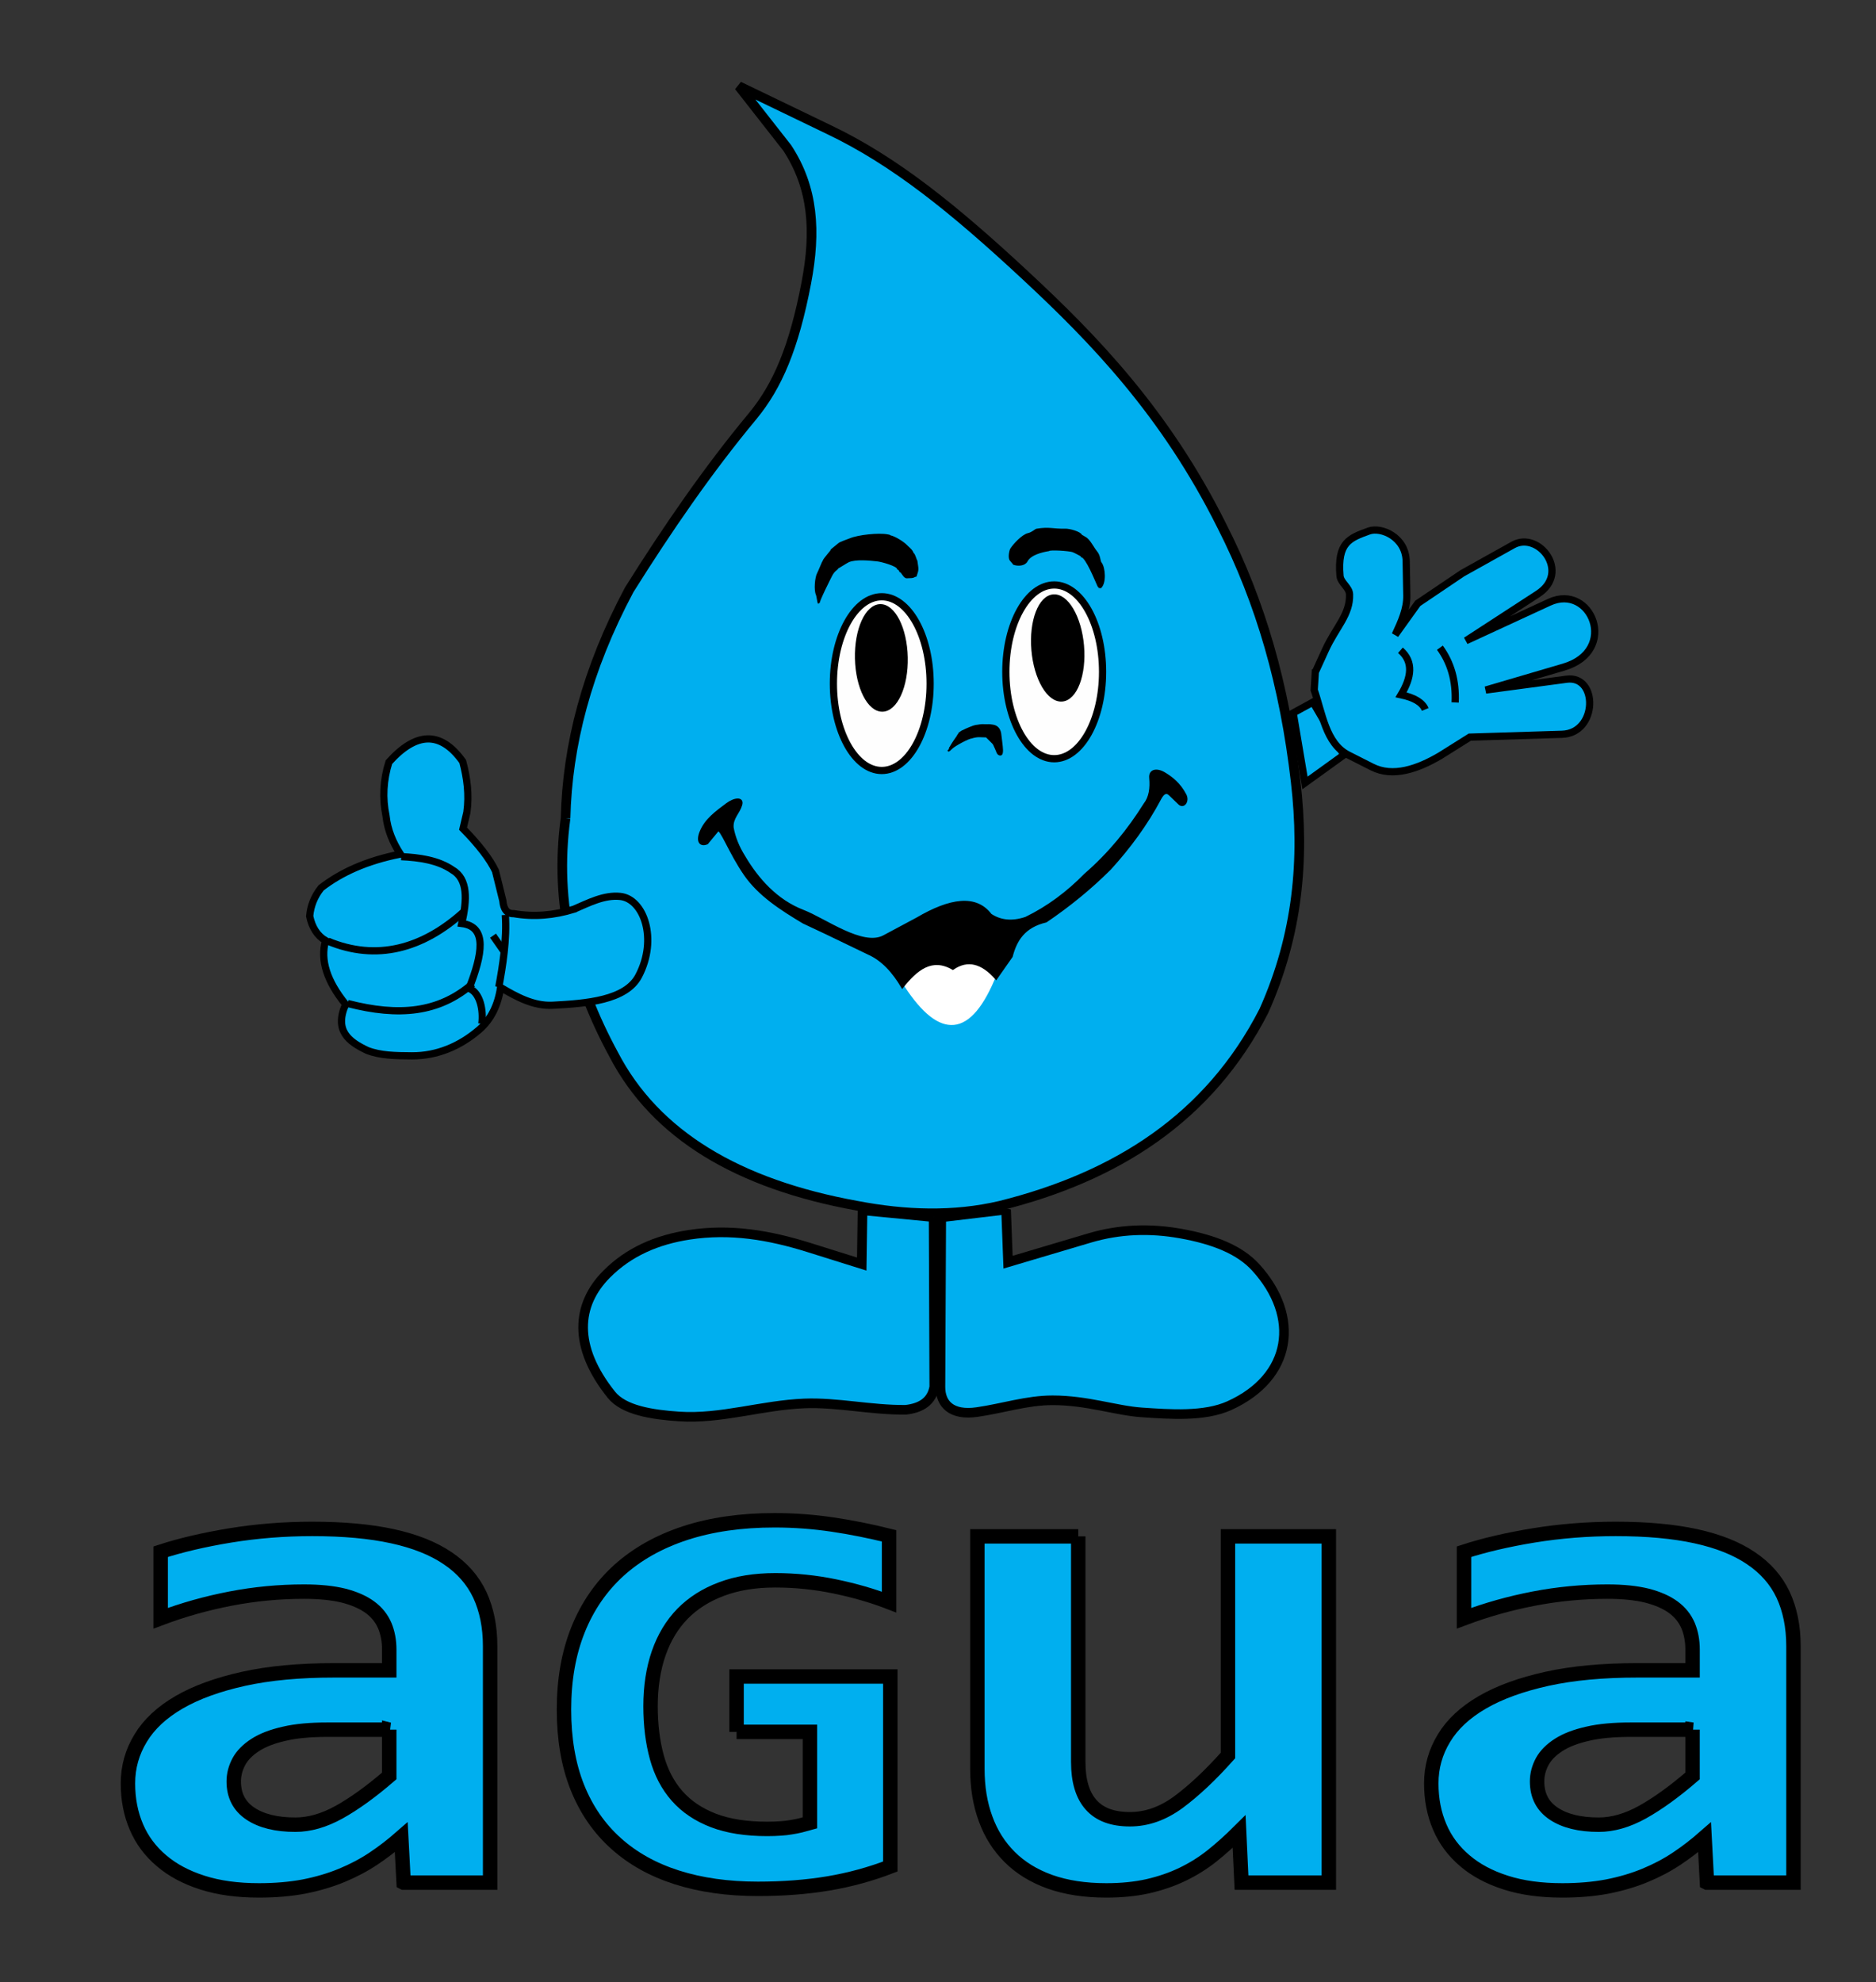 <?xml version="1.0" encoding="UTF-8"?>
<!DOCTYPE svg PUBLIC "-//W3C//DTD SVG 1.1//EN" "http://www.w3.org/Graphics/SVG/1.1/DTD/svg11.dtd">
<!-- Creator: CorelDRAW -->
<svg xmlns="http://www.w3.org/2000/svg" xml:space="preserve" width="195mm" height="206mm" style="shape-rendering:geometricPrecision; text-rendering:geometricPrecision; image-rendering:optimizeQuality; fill-rule:evenodd; clip-rule:evenodd"
viewBox="0 0 195 206"
 xmlns:xlink="http://www.w3.org/1999/xlink">
 <rect x="0" y="0" width="195" height="206" fill="#333333" stroke="none"/>
 <defs>
  <style type="text/css">
   <![CDATA[
    .str3 {stroke:#FEFEFE;stroke-width:0.2}
    .str1 {stroke:black;stroke-width:0.2}
    .str2 {stroke:black;stroke-width:0.75}
    .str0 {stroke:black}
    .str4 {stroke:black;stroke-width:1.5}
    .fil3 {fill:none}
    .fil2 {fill:#FEFEFE}
    .fil1 {fill:black}
    .fil0 {fill:#00AFEF}
    .fil4 {fill:white}
    .fil5 {fill:#00AFEF;fill-rule:nonzero}
   ]]>
  </style>
 </defs>
 <g id="Capa_x0020_1">
  <g id="_402216448">
   <path id="_223637400" class="fil0 str0" d="M58.786 85.05c-1.213,8.938 0.907,16.988 4.986,24.516 4.36,8.408 12.97,13.509 25.268,15.743 5.064,0.969 10.062,1.148 14.949,0 12.049,-3.015 21.686,-9.111 27.384,-20.241 3.553,-7.938 4.237,-15.776 3.307,-23.812 -1.161,-10.03 -3.619,-18.625 -7.673,-26.59 -5.873,-11.787 -13.356,-19.469 -20.373,-25.996 -7.523,-6.997 -13.671,-11.958 -20.506,-15.213l-9.327 -4.498 5.027 6.416c2.728,4.158 3.004,8.691 1.984,14.023 -1.29,6.75 -2.994,10.708 -5.556,13.825 -4.683,5.63 -8.878,11.746 -12.855,18.081 -4.414,8.284 -6.435,16.169 -6.615,23.747z"/>
   <path id="_402214216" class="fil1 str1" d="M98.615 78.013l0.099 -0.099c0,-0.056 0.048,-0.255 0.105,-0.274 0.031,-0.092 0.706,-1.117 0.73,-1.132 0.034,-0.082 0.164,-0.222 0.184,-0.287 0.013,-0.005 0.216,-0.205 0.443,-0.276 0.15,-0.094 1.063,-0.476 1.229,-0.493 0.397,-0.038 0.446,-0.108 0.963,-0.084 0.469,0.022 0.305,-0.043 0.859,0.051 0.51,0.086 0.724,0.499 0.761,0.973 0.022,0.279 0.089,0.598 0.116,0.961 0.013,0.171 0.167,1.075 -0.117,1.075 -0.314,0 -0.329,-0.376 -0.506,-0.715 -0.126,-0.241 -0.131,-0.39 -0.335,-0.562 -0.033,-0.028 -0.608,-0.602 -0.612,-0.608 -0.68,0 -0.846,-0.099 -1.565,0.114 -0.331,0.027 -1.755,0.794 -2.039,1.078 -0.04,0.04 -0.322,0.302 -0.347,0.304 0.021,-0.014 -0.007,-0.011 0.032,-0.025z"/>
   <ellipse id="_226003000" class="fil2 str2" cx="91.654" cy="71.052" rx="5.027" ry="9.029"/>
   <ellipse id="_402214672" class="fil2 str2" cx="109.579" cy="69.828" rx="5.027" ry="9.029"/>
   <ellipse id="_223637520" class="fil1 str1" transform="matrix(0.996 -0.085 0.085 0.996 109.944 67.346)" rx="2.646" ry="5.49"/>
   <ellipse id="_83444712" class="fil1 str1" transform="matrix(1 -0.022 0.022 1 91.611 68.38)" rx="2.646" ry="5.49"/>
   <path id="_226003792" class="fil1 str1" d="M85.106 62.702c-0.052,-0.088 -0.139,-0.785 -0.199,-0.909 -0.222,-0.468 -0.106,-1.788 0.124,-2.191 0.093,-0.163 0.544,-1.288 0.587,-1.316 0.1,-0.239 0.797,-0.994 0.816,-1.084 0.002,-0 0.644,-0.564 0.755,-0.653 0.098,-0.133 0.997,-0.427 1.191,-0.51 0.82,-0.35 2.964,-0.582 3.872,-0.4 0.113,0.023 0.232,0.028 0.267,0.096 0.45,0.071 1.386,0.661 1.69,0.989 0.216,0.233 0.545,0.43 0.675,0.816 0.156,0.052 0.278,0.635 0.374,0.764 0.109,0.852 0.191,0.797 -0.065,1.536 -0.364,0.084 -0.027,0.147 -0.943,0.165 -0.268,0.005 -0.477,-0.589 -0.672,-0.634 -0.017,-0.074 -0.142,-0.244 -0.232,-0.265 -0.079,-0.383 -1.755,-0.811 -2.101,-0.852 -0.821,-0.095 -2.326,-0.245 -3.062,0.091 -0.198,0.09 -1.137,0.685 -1.145,0.703 -0.073,0.159 -0.35,0.192 -0.66,0.81 -0.146,0.292 -1.361,2.692 -1.273,2.841z"/>
   <path id="_223636824" class="fil1 str1" d="M114.344 61.082c0.574,-0.424 0.46,-2.085 0.075,-2.56 -0.17,-0.21 -0.093,-0.723 -0.483,-1.185 -0.312,-0.369 -0.717,-1.23 -1.138,-1.439 -0.065,-0.032 -0.374,-0.231 -0.419,-0.245 -0.105,-0.315 -1.218,-0.62 -1.67,-0.607 -1.188,0.036 -1.645,-0.217 -2.944,0.003 -0.137,0.023 -0.414,0.343 -0.901,0.46 -0.565,0.135 -1.433,1.058 -1.747,1.536 -0.081,0.081 -0.277,0.866 -0.075,1.151 0.102,0.144 0.334,0.368 0.345,0.416 0.439,0.152 1.105,0.113 1.326,-0.303 0.381,-0.72 1.551,-1.003 2.296,-1.128 0.115,-0.153 2.114,-0.022 2.494,0.106 0.23,0.077 0.814,0.409 0.875,0.438 0.025,0.035 0.034,-0.001 0.054,0.094 0.527,0.121 1.438,2.422 1.746,3.087 0.023,0.05 0.165,0.178 0.167,0.176z"/>
   <path id="_402214072" class="fil0 str0" d="M97.043 126.501l0.004 0.711 0.066 16.933c-0.254,1.463 -1.311,2.197 -2.977,2.381 -3.631,0.03 -7.117,-0.795 -10.517,-0.661 -4.413,0.173 -8.696,1.647 -13.031,1.356 -2.823,-0.189 -5.745,-0.643 -7.042,-2.263 -4.002,-5 -3.651,-9.347 -0.498,-12.521 2.309,-2.324 5.217,-3.585 8.599,-4.101 4.263,-0.65 8.273,0.019 12.435,1.323l5.49 1.72 0.083 -5.589 7.388 0.711z"/>
   <path id="_402213208" class="fil0 str0" d="M104.575 125.721l-6.739 0.801 -0.083 17.612c-0.008,1.783 1.128,3.014 3.804,2.629 2.658,-0.381 5.192,-1.225 7.855,-1.224 3.621,0.002 6.592,1.076 9.261,1.257 2.922,0.198 6.514,0.469 9.095,-0.695 6.532,-2.944 7.448,-9.242 2.745,-14.387 -1.66,-1.816 -4.324,-2.885 -7.805,-3.506 -3.155,-0.563 -6.309,-0.472 -9.459,0.463l-8.467 2.514 -0.207 -5.465z"/>
   <path id="_402214984" class="fil0 str2" d="M59.674 94.492c1.526,-0.659 3.126,-1.495 4.795,-1.323 2.446,0.252 3.934,4.423 1.918,8.268 -1.334,2.545 -5.449,2.86 -8.93,3.043 -2.024,0.106 -3.814,-0.904 -5.424,-1.852 -0.253,1.761 -0.963,3.306 -2.232,4.399 -1.992,1.715 -4.379,2.726 -6.995,2.712 -1.705,-0.009 -3.278,-0.034 -4.63,-0.562 -1.935,-0.914 -3.456,-2.067 -2.249,-4.796 -1.931,-2.378 -2.666,-4.589 -2.084,-6.615 -0.862,-0.516 -1.409,-1.369 -1.654,-2.546 0.095,-1.068 0.479,-2.052 1.191,-2.943 2.044,-1.581 4.692,-2.807 8.235,-3.506 -0.775,-1.204 -1.331,-2.501 -1.488,-3.969 -0.386,-1.863 -0.286,-3.726 0.298,-5.589 2.77,-3.087 5.343,-3.329 7.673,-0.066 0.446,1.688 0.69,3.427 0.43,5.292l-0.397 1.687c1.649,1.684 2.783,3.155 3.373,4.399l0.761 3.076c0.077,0.898 0.43,1.384 1.125,1.356 2.072,0.358 4.167,0.193 6.284,-0.463z"/>
   <path id="_82439344" class="fil3 str2" d="M50.084 106.399c0.176,-1.423 -0.176,-3.218 -1.323,-3.671 1.367,-3.517 1.936,-6.41 -0.761,-6.747 0.548,-2.455 0.669,-4.62 -0.992,-5.573 -1.465,-1.01 -3.446,-1.289 -5.308,-1.373"/>
   <path id="_402214360" class="fil3 str2" d="M34.076 97.816c5.072,2.123 9.877,0.798 14.155,-3.076"/>
   <path id="_402213424" class="fil3 str2" d="M49.125 102.24c-3.486,3.029 -7.642,3.44 -12.981,2.059"/>
   <path id="_402214768" class="fil3 str2" d="M52.526 95.091c0.178,2.507 -0.28,5.339 -0.678,7.491"/>
   <line id="_226003696" class="fil3 str2" x1="51.245" y1="97.249" x2="52.485" y2= "99.019" />
   <polygon id="_402214912" class="fil0 str2" points="135.646,81.376 134.422,74.099 136.473,72.975 139.681,78.465 "/>
   <path id="_402216256" class="fil0 str2" d="M136.721 69.849l-0.117 1.869c0.832,2.357 1.19,5.557 3.539,6.747l2.481 1.257c2.158,1.093 4.72,0.206 7.045,-1.157l3.109 -1.951 9.591 -0.298c3.706,-0.115 3.781,-6.166 0.463,-5.722l-8.401 1.125 8.103 -2.381c5.786,-1.7 2.865,-8.757 -1.488,-6.747l-8.665 4.002 7.475 -4.862c3.441,-2.238 0.081,-6.578 -2.579,-5.093l-5.275 2.943c-1.543,1.042 -3.087,2.084 -4.63,3.125l-2.348 3.274c0.647,-1.389 1.233,-2.694 1.207,-4.085l-0.066 -3.572c-0.046,-2.504 -2.599,-3.594 -3.878,-3.131 -2.025,0.734 -3.287,1.195 -3.001,4.652 0.059,0.717 0.964,1.199 0.992,1.918 0.082,2.111 -1.434,3.445 -2.497,5.771l-1.058 2.315z"/>
   <path id="_226004920" class="fil3 str2" d="M149.669 67.319c1.131,1.552 1.691,3.431 1.587,5.689"/>
   <path id="_402215944" class="fil3 str2" d="M145.568 67.584c1.38,1.204 1.155,2.809 0.066,4.63 1.361,0.289 2.211,0.791 2.514,1.521"/>
   <path id="_226003312" class="fil4 str3" d="M94.136 102.521l-1.389 -3.109 10.782 -0.728 0 2.514c-2.672,6.767 -5.838,6.727 -9.393,1.323z"/>
   <path id="_226002640" class="fil1 str1" d="M90.214 99.099c1.54,0.675 2.65,1.965 3.573,3.522 1.476,-1.866 3.075,-3.191 5.259,-1.918 1.545,-1.067 3.041,-0.641 4.498,1.025l1.621 -2.315c0.431,-1.683 1.286,-3.103 3.572,-3.638 2.342,-1.587 4.57,-3.385 6.648,-5.457 2.032,-2.229 3.811,-4.639 5.226,-7.309 0.287,-0.522 0.606,-0.813 1.025,-0.364l0.926 0.893c0.472,0.455 1.007,-0.26 0.661,-0.926 -0.596,-1.147 -1.421,-1.799 -2.216,-2.266 -0.771,-0.452 -1.528,-0.317 -1.455,0.496 0.096,1.072 -0.029,2.026 -0.595,2.745 -1.656,2.639 -3.647,5.111 -6.185,7.309 -1.798,1.836 -3.825,3.367 -6.152,4.498 -1.441,0.483 -2.638,0.333 -3.638,-0.331 -1.529,-2.019 -4.204,-1.641 -7.673,0.397l-3.449 1.845c-2.192,1.172 -6.128,-1.782 -8.36,-2.638 -2.817,-1.08 -4.775,-3.35 -6.119,-5.622 -0.622,-0.993 -1.043,-2.006 -1.224,-3.043 -0.064,-1.003 0.645,-1.488 0.893,-2.348 0.228,-0.791 -0.723,-0.674 -1.488,-0.099 -1.081,0.813 -2.218,1.603 -2.745,2.91 -0.406,1.008 -0.011,1.494 0.695,1.191l1.091 -1.323c0.293,-0.355 1.242,2.3 2.811,4.564 1.493,2.154 3.775,3.611 6.085,4.994 1.097,0.503 3.066,1.439 6.715,3.208z"/>
   <g>
    <path id="_226001992" class="fil5 str4" d="M41.956 195.668l-0.249 -4.715c-0.924,0.81 -1.877,1.547 -2.875,2.212 -1.012,0.677 -2.112,1.257 -3.314,1.753 -1.203,0.496 -2.508,0.882 -3.93,1.161 -1.423,0.266 -2.977,0.399 -4.664,0.399 -2.229,0 -4.194,-0.266 -5.881,-0.81 -1.701,-0.544 -3.109,-1.294 -4.253,-2.273 -1.144,-0.967 -2.024,-2.128 -2.611,-3.506 -0.587,-1.366 -0.88,-2.877 -0.88,-4.533 0,-1.692 0.44,-3.264 1.32,-4.702 0.865,-1.438 2.2,-2.684 3.989,-3.723 1.789,-1.04 4.033,-1.849 6.702,-2.442 2.684,-0.592 5.822,-0.882 9.43,-0.882l5.72 0 0 -2.164c0,-0.919 -0.161,-1.753 -0.469,-2.49 -0.323,-0.75 -0.821,-1.378 -1.525,-1.898 -0.704,-0.52 -1.613,-0.919 -2.728,-1.209 -1.129,-0.278 -2.493,-0.423 -4.136,-0.423 -2.567,0 -5.119,0.242 -7.626,0.725 -2.508,0.483 -4.928,1.161 -7.274,2.043l0 -6.915c2.083,-0.677 4.502,-1.245 7.23,-1.692 2.743,-0.447 5.588,-0.677 8.536,-0.677 3.241,0 6.013,0.254 8.33,0.761 2.332,0.508 4.238,1.269 5.734,2.285 1.511,1.015 2.625,2.285 3.344,3.808 0.704,1.523 1.071,3.3 1.071,5.331l0 24.576 -8.99 0zm-1.496 -15.896l-6.409 0c-1.774,0 -3.271,0.133 -4.503,0.423 -1.232,0.278 -2.244,0.665 -3.007,1.161 -0.777,0.496 -1.349,1.076 -1.701,1.717 -0.352,0.653 -0.543,1.342 -0.543,2.079 0,1.463 0.572,2.575 1.731,3.349 1.144,0.762 2.699,1.148 4.679,1.148 1.452,0 2.977,-0.435 4.546,-1.306 1.584,-0.882 3.314,-2.128 5.206,-3.76l0 -4.811zm71.618 -20.091l0 23.452c0,1.958 0.44,3.445 1.335,4.449 0.895,1.003 2.229,1.499 4.033,1.499 1.76,0 3.432,-0.592 5.06,-1.789 1.613,-1.197 3.329,-2.805 5.133,-4.835l0 -22.775 10.486 0 0 35.987 -9.078 0 -0.249 -5.307c-0.924,0.919 -1.848,1.753 -2.801,2.514 -0.939,0.749 -1.965,1.39 -3.065,1.922 -1.1,0.532 -2.303,0.943 -3.608,1.245 -1.305,0.29 -2.743,0.435 -4.327,0.435 -2.229,0 -4.18,-0.302 -5.852,-0.894 -1.687,-0.604 -3.08,-1.463 -4.194,-2.575 -1.115,-1.112 -1.951,-2.43 -2.508,-3.977 -0.572,-1.547 -0.851,-3.276 -0.851,-5.198l0 -24.153 10.486 0zm65.352 35.987l-0.249 -4.715c-0.924,0.81 -1.877,1.547 -2.875,2.212 -1.012,0.677 -2.112,1.257 -3.314,1.753 -1.203,0.496 -2.508,0.882 -3.93,1.161 -1.423,0.266 -2.977,0.399 -4.664,0.399 -2.229,0 -4.194,-0.266 -5.881,-0.81 -1.701,-0.544 -3.109,-1.294 -4.253,-2.273 -1.144,-0.967 -2.024,-2.128 -2.611,-3.506 -0.587,-1.366 -0.88,-2.877 -0.88,-4.533 0,-1.692 0.44,-3.264 1.32,-4.702 0.865,-1.438 2.2,-2.684 3.989,-3.723 1.789,-1.04 4.033,-1.849 6.702,-2.442 2.684,-0.592 5.822,-0.882 9.43,-0.882l5.72 0 0 -2.164c0,-0.919 -0.161,-1.753 -0.469,-2.49 -0.323,-0.75 -0.821,-1.378 -1.525,-1.898 -0.704,-0.52 -1.613,-0.919 -2.728,-1.209 -1.129,-0.278 -2.493,-0.423 -4.136,-0.423 -2.567,0 -5.118,0.242 -7.626,0.725 -2.508,0.483 -4.928,1.161 -7.274,2.043l0 -6.915c2.083,-0.677 4.502,-1.245 7.23,-1.692 2.743,-0.447 5.588,-0.677 8.536,-0.677 3.241,0 6.013,0.254 8.33,0.761 2.332,0.508 4.238,1.269 5.734,2.285 1.511,1.015 2.625,2.285 3.344,3.808 0.704,1.523 1.071,3.3 1.071,5.331l0 24.576 -8.99 0zm-1.496 -15.896l-6.409 0c-1.775,0 -3.271,0.133 -4.503,0.423 -1.232,0.278 -2.244,0.665 -3.007,1.161 -0.777,0.496 -1.349,1.076 -1.701,1.717 -0.352,0.653 -0.543,1.342 -0.543,2.079 0,1.463 0.572,2.575 1.73,3.349 1.144,0.762 2.699,1.148 4.679,1.148 1.452,0 2.977,-0.435 4.546,-1.306 1.584,-0.882 3.314,-2.128 5.206,-3.76l0 -4.811z"/>
    <path id="_402220216" class="fil5 str4" d="M76.562 180.001l0 -5.754 15.98 0 0 19.748c-2.053,0.793 -4.212,1.383 -6.453,1.76 -2.253,0.377 -4.693,0.561 -7.321,0.561 -3.121,0 -5.925,-0.397 -8.412,-1.19 -2.487,-0.793 -4.599,-1.973 -6.336,-3.539 -1.748,-1.567 -3.086,-3.51 -4.013,-5.832 -0.927,-2.331 -1.384,-5.019 -1.384,-8.075 0,-3.085 0.481,-5.841 1.455,-8.278 0.974,-2.437 2.394,-4.497 4.259,-6.189 1.877,-1.692 4.165,-2.979 6.875,-3.868 2.722,-0.89 5.82,-1.335 9.304,-1.335 2.065,0 4.071,0.155 6.031,0.445 1.959,0.29 3.919,0.687 5.867,1.17l0 6.886c-1.701,-0.658 -3.579,-1.199 -5.62,-1.625 -2.053,-0.425 -4.118,-0.638 -6.207,-0.638 -2.112,0 -3.977,0.3 -5.585,0.909 -1.619,0.6 -2.968,1.46 -4.06,2.572 -1.091,1.122 -1.912,2.485 -2.476,4.11 -0.563,1.625 -0.845,3.462 -0.845,5.493 0,1.973 0.223,3.743 0.657,5.319 0.434,1.576 1.138,2.921 2.112,4.023 0.974,1.102 2.229,1.944 3.766,2.534 1.537,0.59 3.402,0.88 5.597,0.88 0.528,0 0.986,-0.019 1.384,-0.048 0.387,-0.019 0.751,-0.068 1.091,-0.126 0.352,-0.058 0.68,-0.116 0.986,-0.193 0.305,-0.077 0.634,-0.164 0.974,-0.261l0 -9.458 -7.626 0z"/>
   </g>
  </g>
 </g>
</svg>
